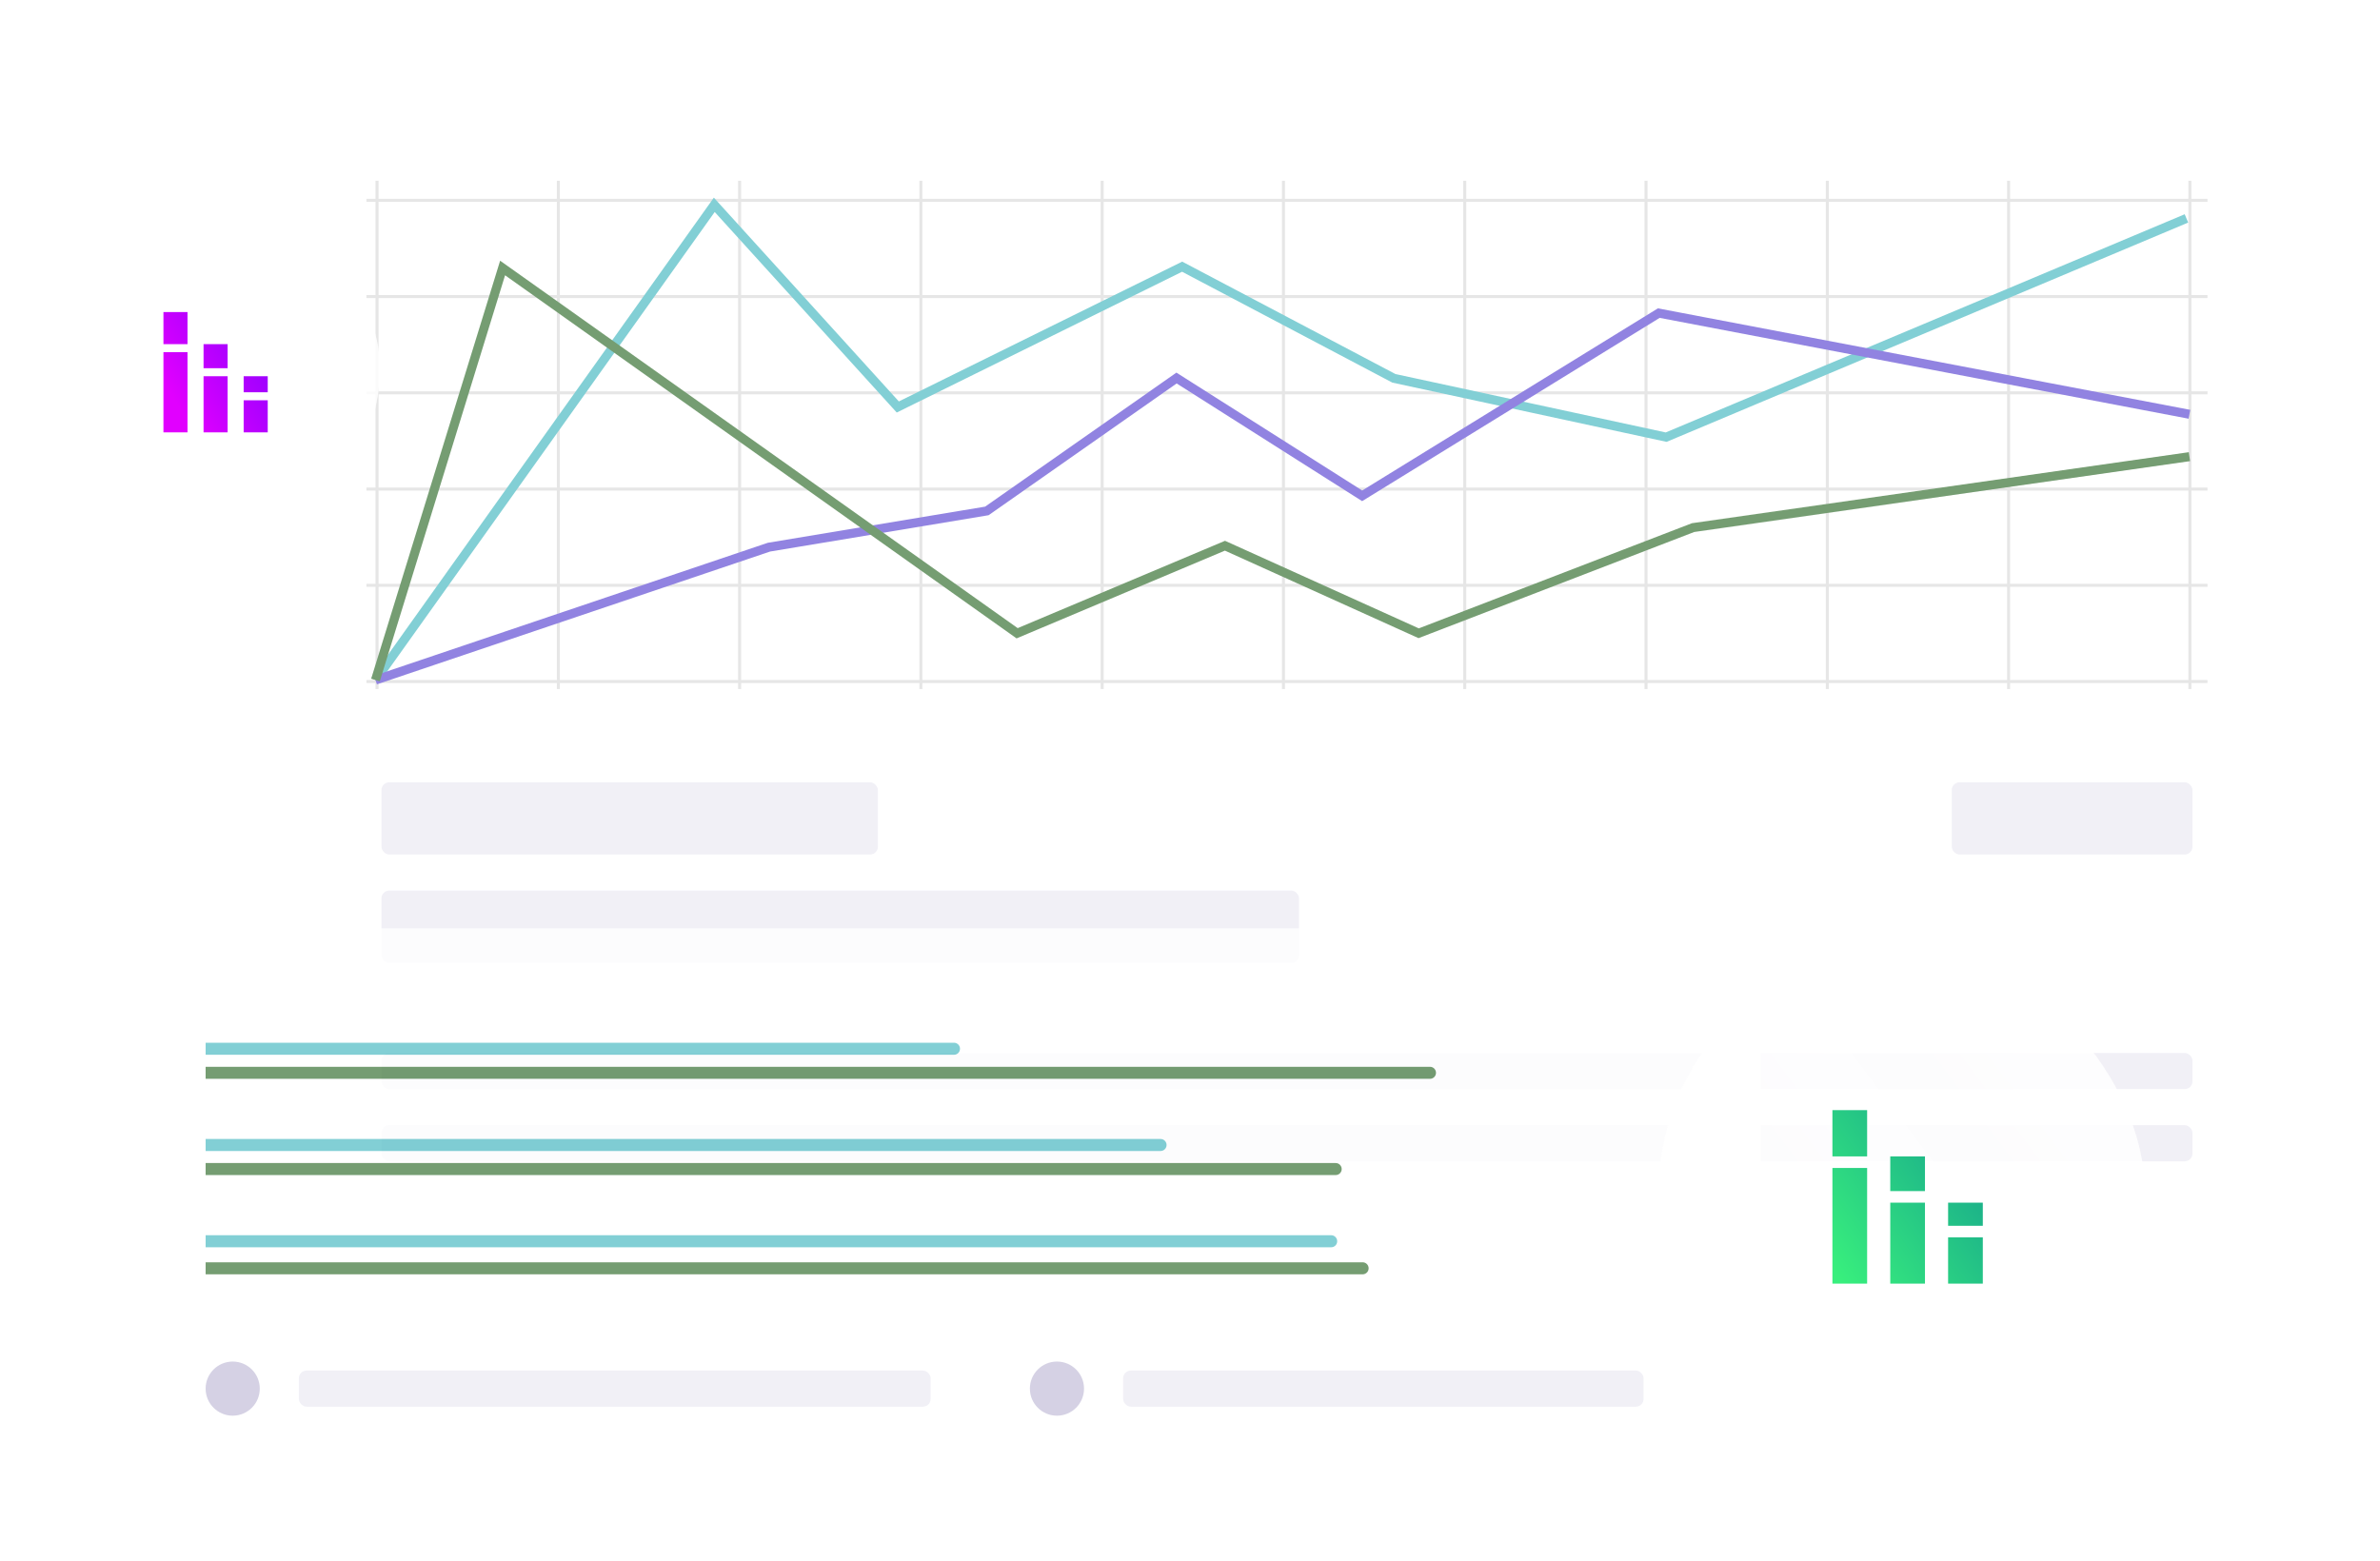 <svg width="378" height="248" viewBox="0 0 378 248" fill="none" xmlns="http://www.w3.org/2000/svg">
<g filter="url(#filter0_dddd_4500_44520)">
<g opacity="0.8">
<rect x="47.111" y="3.977" width="324.889" height="189.2" rx="10.768" fill="white"/>
<rect x="65.744" y="116.254" width="78.833" height="11.467" rx="1.227" fill="#4D418D" fill-opacity="0.1"/>
<rect x="65.744" y="133.455" width="145.722" height="11.467" rx="1.227" fill="#4D418D" fill-opacity="0.1"/>
<rect x="315.145" y="116.254" width="38.222" height="11.467" rx="1.227" fill="#4D418D" fill-opacity="0.1"/>
<rect x="65.744" y="159.254" width="287.623" height="5.733" rx="1.227" fill="#4D418D" fill-opacity="0.1"/>
<rect x="65.744" y="170.721" width="287.623" height="5.733" rx="1.227" fill="#4D418D" fill-opacity="0.1"/>
<line x1="63.355" y1="23.804" x2="355.756" y2="23.804" stroke="#E0E0E0" stroke-width="0.478"/>
<line x1="63.355" y1="39.093" x2="355.756" y2="39.093" stroke="#E0E0E0" stroke-width="0.478"/>
<line x1="63.355" y1="54.382" x2="355.756" y2="54.382" stroke="#E0E0E0" stroke-width="0.478"/>
<line x1="63.355" y1="69.671" x2="355.756" y2="69.671" stroke="#E0E0E0" stroke-width="0.478"/>
<line x1="63.355" y1="84.96" x2="355.756" y2="84.96" stroke="#E0E0E0" stroke-width="0.478"/>
<line x1="63.355" y1="100.248" x2="355.756" y2="100.248" stroke="#E0E0E0" stroke-width="0.478"/>
<line x1="65.036" y1="101.443" x2="65.036" y2="20.698" stroke="#E0E0E0" stroke-width="0.478"/>
<line x1="93.828" y1="101.443" x2="93.828" y2="20.698" stroke="#E0E0E0" stroke-width="0.478"/>
<line x1="122.62" y1="101.443" x2="122.62" y2="20.698" stroke="#E0E0E0" stroke-width="0.478"/>
<line x1="151.412" y1="101.443" x2="151.412" y2="20.698" stroke="#E0E0E0" stroke-width="0.478"/>
<line x1="180.204" y1="101.443" x2="180.204" y2="20.698" stroke="#E0E0E0" stroke-width="0.478"/>
<line x1="208.997" y1="101.443" x2="208.997" y2="20.698" stroke="#E0E0E0" stroke-width="0.478"/>
<line x1="237.789" y1="101.443" x2="237.789" y2="20.698" stroke="#E0E0E0" stroke-width="0.478"/>
<line x1="266.581" y1="101.443" x2="266.581" y2="20.698" stroke="#E0E0E0" stroke-width="0.478"/>
<line x1="295.373" y1="101.443" x2="295.373" y2="20.698" stroke="#E0E0E0" stroke-width="0.478"/>
<line x1="324.165" y1="101.443" x2="324.165" y2="20.698" stroke="#E0E0E0" stroke-width="0.478"/>
<line x1="352.957" y1="101.443" x2="352.957" y2="20.698" stroke="#E0E0E0" stroke-width="0.478"/>
<path d="M64.789 100.01L118.598 24.52L147.744 56.633L192.906 34.346L226.536 52.08L269.776 61.426L352.411 26.677" stroke="#63C3CA" stroke-width="1.433"/>
<path d="M64.789 100.01L127.28 78.901L161.89 73.144L192.014 52.035L221.497 70.745L268.606 41.721L352.889 57.792" stroke="#7564D9" stroke-width="1.433"/>
<path d="M64.789 100.009L84.978 34.554L166.697 92.577L199.705 78.67L230.47 92.577L274.054 75.793L352.889 64.524" stroke="#53854F" stroke-width="1.433"/>
</g>
<g opacity="0.8">
<rect x="19.178" y="139.467" width="265.645" height="95.556" rx="10.768" fill="white"/>
<rect x="52.623" y="209.701" width="100.333" height="5.733" rx="1.227" fill="#4D418D" fill-opacity="0.1"/>
<rect x="183.534" y="209.701" width="82.656" height="5.733" rx="1.227" fill="#4D418D" fill-opacity="0.1"/>
<path d="M37.811 161.445H232.267C232.795 161.445 233.222 161.873 233.222 162.401V162.401C233.222 162.929 232.795 163.356 232.267 163.356H37.811V161.445Z" fill="#53854F"/>
<path d="M37.811 157.623H156.67C157.197 157.623 157.625 158.051 157.625 158.579V158.579C157.625 159.106 157.197 159.534 156.67 159.534H37.811V157.623Z" fill="#63C3CA"/>
<path d="M37.811 176.734H217.29C217.818 176.734 218.246 177.162 218.246 177.69V177.69C218.246 178.218 217.818 178.645 217.29 178.645H37.811V176.734Z" fill="#53854F"/>
<path d="M37.811 172.912H189.476C190.004 172.912 190.432 173.34 190.432 173.868V173.868C190.432 174.395 190.004 174.823 189.476 174.823H37.811V172.912Z" fill="#63C3CA"/>
<path d="M37.811 192.5H221.569C222.097 192.5 222.525 192.928 222.525 193.456V193.456C222.525 193.984 222.097 194.412 221.569 194.412H37.811V192.5Z" fill="#53854F"/>
<path d="M37.811 188.201H216.577C217.105 188.201 217.532 188.629 217.532 189.156V189.156C217.532 189.684 217.105 190.112 216.577 190.112H37.811V188.201Z" fill="#63C3CA"/>
<circle cx="42.111" cy="212.568" r="4.3" fill="#4D418D" fill-opacity="0.3"/>
<circle cx="173.023" cy="212.568" r="4.3" fill="#4D418D" fill-opacity="0.3"/>
</g>
<rect x="12" y="23.717" width="53.511" height="53.511" rx="26.756" fill="url(#paint0_linear_4500_44520)"/>
<rect x="12" y="23.717" width="53.511" height="53.511" rx="26.756" fill="white" fill-opacity="0.5"/>
<g clip-path="url(#clip0_4500_44520)">
<path d="M31.111 47.925H34.934V60.665H31.111V47.925ZM31.111 41.554H34.934V46.651H31.111V41.554ZM43.852 55.569H47.674V60.665H43.852V55.569ZM43.852 51.747H47.674V54.295H43.852V51.747ZM37.482 51.747H41.304V60.665H37.482V51.747ZM37.482 46.651H41.304V50.473H37.482V46.651Z" fill="white"/>
<path d="M31.111 47.925H34.934V60.665H31.111V47.925ZM31.111 41.554H34.934V46.651H31.111V41.554ZM43.852 55.569H47.674V60.665H43.852V55.569ZM43.852 51.747H47.674V54.295H43.852V51.747ZM37.482 51.747H41.304V60.665H37.482V51.747ZM37.482 46.651H41.304V50.473H37.482V46.651Z" fill="url(#paint1_linear_4500_44520)"/>
</g>
<rect x="268.625" y="142.608" width="77.167" height="77.167" rx="38.584" fill="url(#paint2_linear_4500_44520)"/>
<rect x="268.625" y="142.608" width="77.167" height="77.167" rx="38.584" fill="white" fill-opacity="0.5"/>
<g clip-path="url(#clip1_4500_44520)">
<path d="M296.185 177.517H301.697V195.89H296.185V177.517ZM296.185 168.33H301.697V175.679H296.185V168.33ZM314.558 188.54H320.07V195.89H314.558V188.54ZM314.558 183.029H320.07V186.703H314.558V183.029ZM305.371 183.029H310.883V195.89H305.371V183.029ZM305.371 175.679H310.883V181.191H305.371V175.679Z" fill="white"/>
<path d="M296.185 177.517H301.697V195.89H296.185V177.517ZM296.185 168.33H301.697V175.679H296.185V168.33ZM314.558 188.54H320.07V195.89H314.558V188.54ZM314.558 183.029H320.07V186.703H314.558V183.029ZM305.371 183.029H310.883V195.89H305.371V183.029ZM305.371 175.679H310.883V181.191H305.371V175.679Z" fill="url(#paint3_linear_4500_44520)"/>
</g>
</g>
<defs>
<filter id="filter0_dddd_4500_44520" x="0.78" y="0.161" width="376.646" height="247.692" filterUnits="userSpaceOnUse" color-interpolation-filters="sRGB">
<feFlood flood-opacity="0" result="BackgroundImageFix"/>
<feColorMatrix in="SourceAlpha" type="matrix" values="0 0 0 0 0 0 0 0 0 0 0 0 0 0 0 0 0 0 127 0" result="hardAlpha"/>
<feOffset dx="-0.139" dy="0.217"/>
<feGaussianBlur stdDeviation="0.514"/>
<feColorMatrix type="matrix" values="0 0 0 0 0.231 0 0 0 0 0.027 0 0 0 0 0.298 0 0 0 0.017 0"/>
<feBlend mode="normal" in2="BackgroundImageFix" result="effect1_dropShadow_4500_44520"/>
<feColorMatrix in="SourceAlpha" type="matrix" values="0 0 0 0 0 0 0 0 0 0 0 0 0 0 0 0 0 0 127 0" result="hardAlpha"/>
<feOffset dx="-0.613" dy="0.953"/>
<feGaussianBlur stdDeviation="1.065"/>
<feColorMatrix type="matrix" values="0 0 0 0 0.231 0 0 0 0 0.027 0 0 0 0 0.298 0 0 0 0.027 0"/>
<feBlend mode="normal" in2="effect1_dropShadow_4500_44520" result="effect2_dropShadow_4500_44520"/>
<feColorMatrix in="SourceAlpha" type="matrix" values="0 0 0 0 0 0 0 0 0 0 0 0 0 0 0 0 0 0 127 0" result="hardAlpha"/>
<feOffset dx="-1.504" dy="2.34"/>
<feGaussianBlur stdDeviation="2.123"/>
<feColorMatrix type="matrix" values="0 0 0 0 0.231 0 0 0 0 0.027 0 0 0 0 0.298 0 0 0 0.035 0"/>
<feBlend mode="normal" in2="effect2_dropShadow_4500_44520" result="effect3_dropShadow_4500_44520"/>
<feColorMatrix in="SourceAlpha" type="matrix" values="0 0 0 0 0 0 0 0 0 0 0 0 0 0 0 0 0 0 127 0" result="hardAlpha"/>
<feOffset dx="-2.897" dy="4.507"/>
<feGaussianBlur stdDeviation="4.161"/>
<feColorMatrix type="matrix" values="0 0 0 0 0.231 0 0 0 0 0.027 0 0 0 0 0.298 0 0 0 0.043 0"/>
<feBlend mode="normal" in2="effect3_dropShadow_4500_44520" result="effect4_dropShadow_4500_44520"/>
<feBlend mode="normal" in="SourceGraphic" in2="effect4_dropShadow_4500_44520" result="shape"/>
</filter>
<linearGradient id="paint0_linear_4500_44520" x1="63.956" y1="32.739" x2="15.671" y2="69.133" gradientUnits="userSpaceOnUse">
<stop stop-color="white" stop-opacity="0.8"/>
<stop offset="0" stop-color="white" stop-opacity="0.7"/>
<stop offset="1" stop-color="white" stop-opacity="0.6"/>
</linearGradient>
<linearGradient id="paint1_linear_4500_44520" x1="49.055" y1="40.121" x2="30.328" y2="51.23" gradientUnits="userSpaceOnUse">
<stop stop-color="#7F00FF"/>
<stop offset="1" stop-color="#E100FF"/>
</linearGradient>
<linearGradient id="paint2_linear_4500_44520" x1="343.549" y1="155.619" x2="273.918" y2="208.101" gradientUnits="userSpaceOnUse">
<stop stop-color="white" stop-opacity="0.8"/>
<stop offset="0" stop-color="white" stop-opacity="0.7"/>
<stop offset="1" stop-color="white" stop-opacity="0.6"/>
</linearGradient>
<linearGradient id="paint3_linear_4500_44520" x1="323.202" y1="168.33" x2="293.316" y2="189.684" gradientUnits="userSpaceOnUse">
<stop stop-color="#11998E"/>
<stop offset="1" stop-color="#38EF7D"/>
</linearGradient>
<clipPath id="clip0_4500_44520">
<rect width="30.578" height="30.578" fill="white" transform="translate(23.467 35.184)"/>
</clipPath>
<clipPath id="clip1_4500_44520">
<rect width="44.096" height="44.096" fill="white" transform="translate(285.161 159.144)"/>
</clipPath>
</defs>
</svg>
